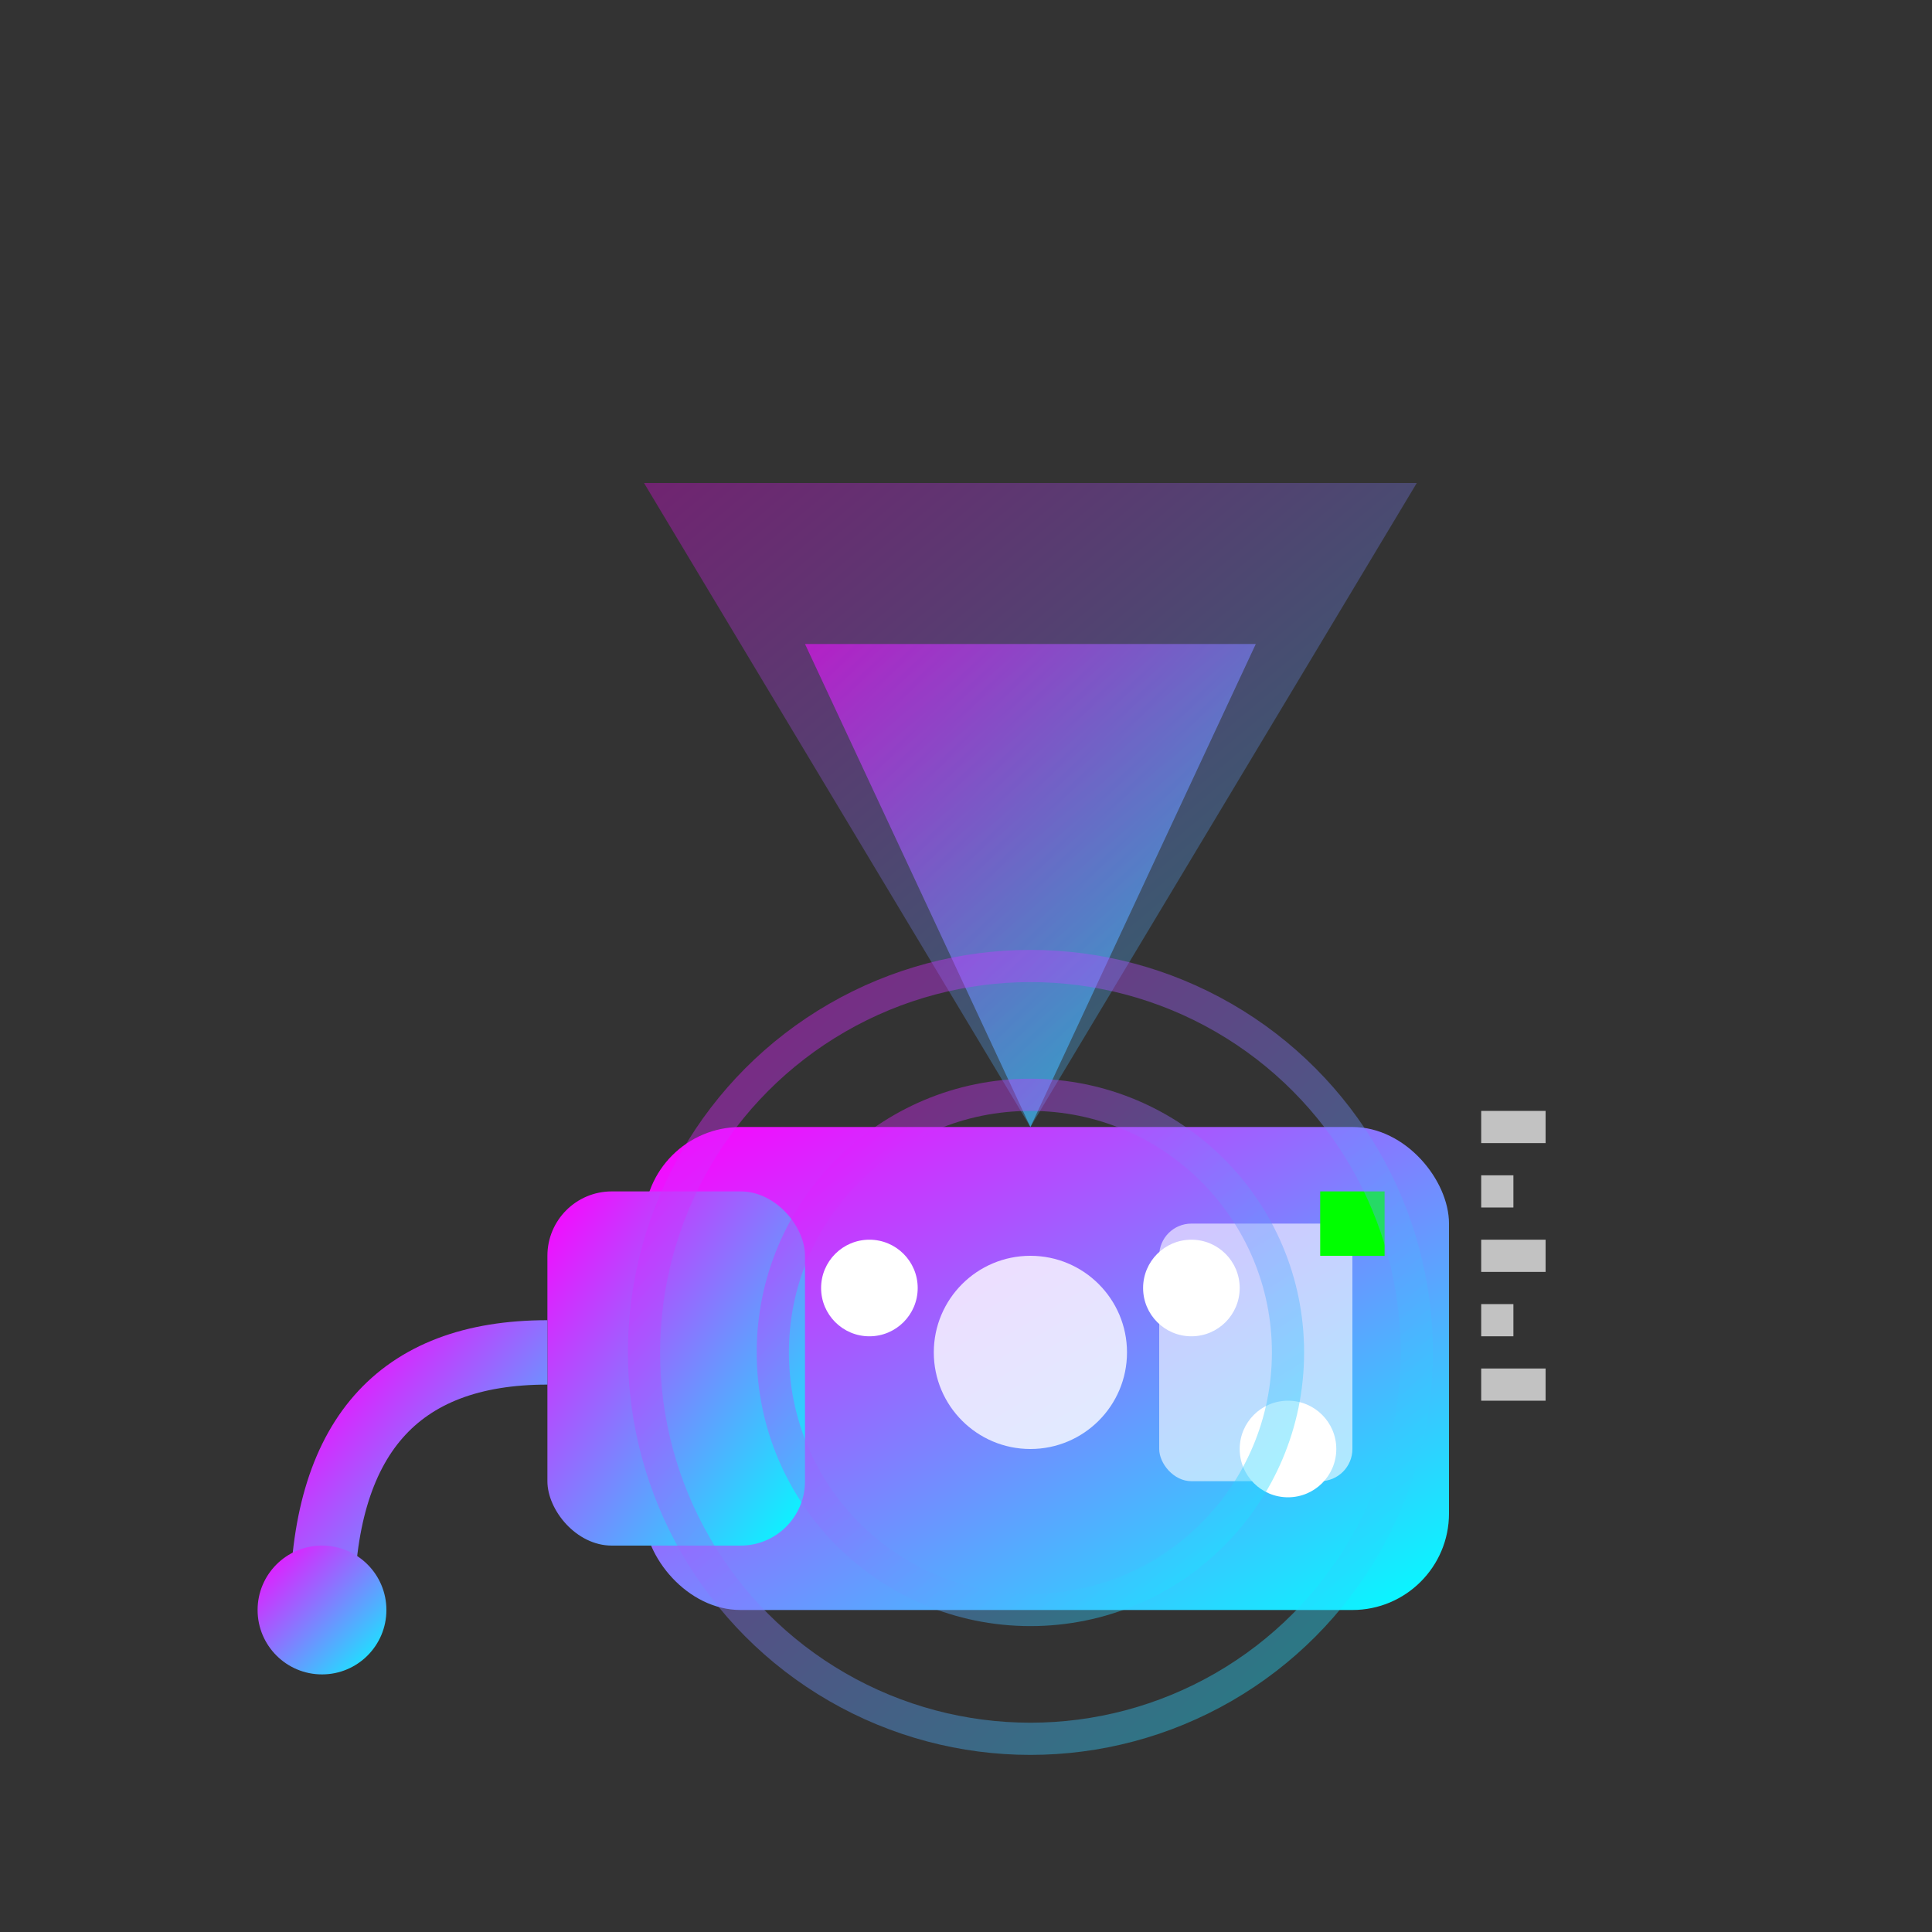 <svg width="60" height="60" viewBox="0 0 60 60" fill="none" xmlns="http://www.w3.org/2000/svg">
  <rect x="0" y="0" width="60" height="60" fill="#333333" stroke="none"/>
  <defs>
    <linearGradient id="practicalGrad" x1="0%" y1="0%" x2="100%" y2="100%">
      <stop offset="0%" style="stop-color:#ff00ff"/>
      <stop offset="100%" style="stop-color:#00ffff"/>
    </linearGradient>
  </defs>
  
  <!-- Tool/Equipment base -->
  <rect x="20" y="35" width="25" height="15" fill="url(#practicalGrad)" rx="3"/>
  
  <!-- Handle -->
  <rect x="17" y="37" width="8" height="11" fill="url(#practicalGrad)" rx="2"/>
  
  <!-- Equipment details -->
  <circle cx="32" cy="42" r="3" fill="#ffffff" opacity="0.8"/>
  <rect x="36" y="38" width="6" height="8" fill="#ffffff" opacity="0.6" rx="1"/>
  
  <!-- Light beam indicator -->
  <path d="M32 35 L25 20 L39 20 Z" fill="url(#practicalGrad)" opacity="0.6"/>
  <path d="M32 35 L20 15 L44 15 Z" fill="url(#practicalGrad)" opacity="0.3"/>
  
  <!-- Adjustment knobs -->
  <circle cx="27" cy="40" r="1.5" fill="#ffffff"/>
  <circle cx="37" cy="40" r="1.5" fill="#ffffff"/>
  <circle cx="40" cy="45" r="1.5" fill="#ffffff"/>
  
  <!-- Power indicator -->
  <rect x="41" y="37" width="2" height="2" fill="#00ff00"/>
  
  <!-- Connecting cables -->
  <path d="M17 42 Q10 42 10 50" fill="none" stroke="url(#practicalGrad)" stroke-width="2"/>
  <circle cx="10" cy="50" r="2" fill="url(#practicalGrad)"/>
  
  <!-- Measurement marks -->
  <g opacity="0.7">
    <line x1="46" y1="35" x2="48" y2="35" stroke="#ffffff" stroke-width="1"/>
    <line x1="46" y1="37" x2="47" y2="37" stroke="#ffffff" stroke-width="1"/>
    <line x1="46" y1="39" x2="48" y2="39" stroke="#ffffff" stroke-width="1"/>
    <line x1="46" y1="41" x2="47" y2="41" stroke="#ffffff" stroke-width="1"/>
    <line x1="46" y1="43" x2="48" y2="43" stroke="#ffffff" stroke-width="1"/>
  </g>
  
  <!-- Energy waves -->
  <g opacity="0.4">
    <circle cx="32" cy="42" r="8" fill="none" stroke="url(#practicalGrad)" stroke-width="1"/>
    <circle cx="32" cy="42" r="12" fill="none" stroke="url(#practicalGrad)" stroke-width="1"/>
  </g>
</svg>
